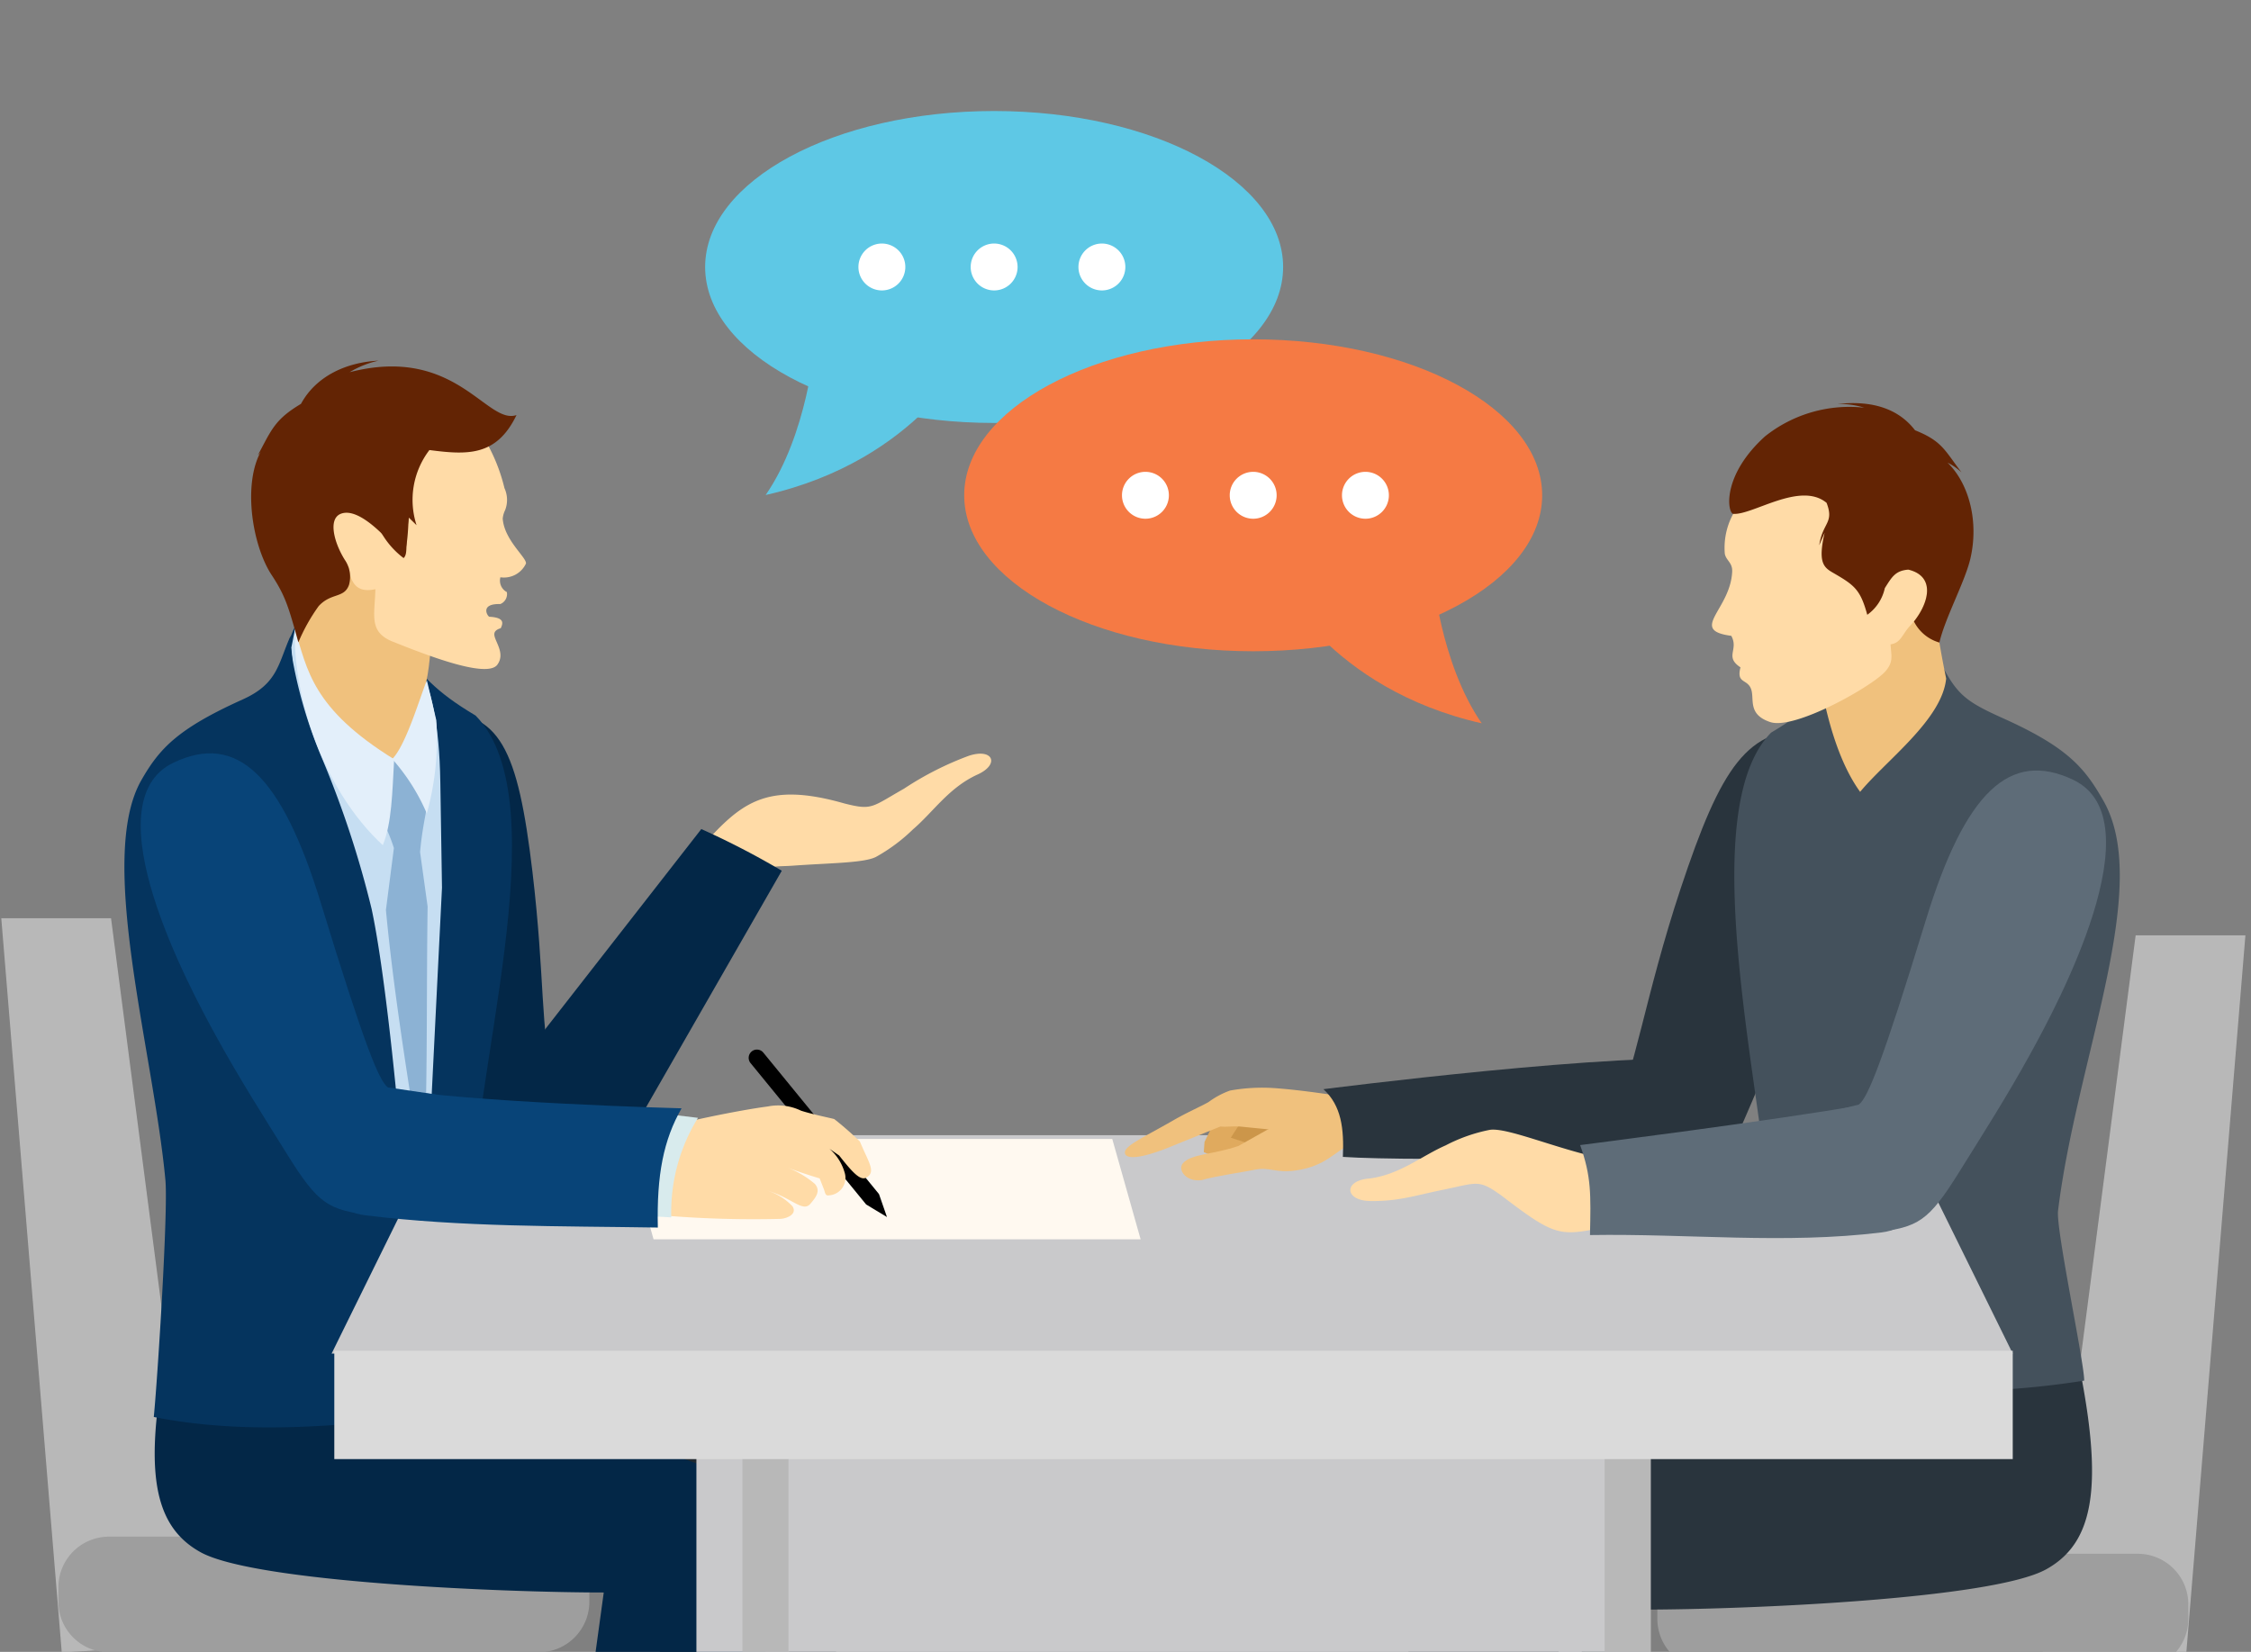 <svg xmlns="http://www.w3.org/2000/svg" width="218" height="160"><rect width="100%" height="100%" fill="#808080" stroke="none"/><defs><clipPath id="clip-path"><path id="Rectangle_106129" data-name="Rectangle 106129" transform="translate(-.124)" fill="#fff" d="M0 0h218v160H0z"/></clipPath><clipPath id="clip-path-2"><path id="Rectangle_106110" data-name="Rectangle 106110" fill="none" d="M0 0h217.339v175.874H0z"/></clipPath></defs><g id="tab1_img12" transform="translate(-197.876 -11248)"><g id="Mask_Group_39751" data-name="Mask Group 39751" transform="translate(198 11248)" clip-path="url(#clip-path)"><g id="Group_39962" data-name="Group 39962" transform="translate(0 10.753)"><g id="Group_39927" data-name="Group 39927" transform="translate(0 24.182)"><g id="Group_39926" data-name="Group 39926" clip-path="url(#clip-path-2)"><path id="Path_970529" data-name="Path 970529" d="M53 25.535c1.956-1.672 3.463-4.04 6.251-5.306 2.167-.986 1.492-2.575-.838-1.816a30.518 30.518 0 00-6.285 3.187c-3.175 1.8-3.064 2.123-5.772 1.438-7.722-2.207-10.111.029-13.965 4.337l4.88 3.25c1.666-1.753 2.161-1.423 4.094-1.563 3.559-.261 6.845-.253 8.023-.84A16.831 16.831 0 0053 25.535" transform="translate(35.304 19.852)" fill="#ffdba7" fill-rule="evenodd"/><path id="Path_970530" data-name="Path 970530" d="M42.548 21.708a78.112 78.112 0 017.793 4.036L34.2 53.877c-.863 1.507-4.97 1.841-6.911 1.559a5.553 5.553 0 01-1.933-.606 4.617 4.617 0 01-2.176-3.442c-.171-.984 1.135-2.537 1.9-4.14 1.4-2.941.182-3.375 1.166-4.64z" transform="translate(25.248 23.66)" fill="#032747" fill-rule="evenodd"/><path id="Path_970531" data-name="Path 970531" d="M114.3 26.633h-10.63l-9.144 70.36 13.917.746z" transform="translate(103.035 29.028)" fill="#b8b8b8" fill-rule="evenodd"/><path id="Rectangle_106102" data-name="Rectangle 106102" transform="translate(182.938 124.946)" fill="#9e9e9e" d="M0 0h6.32v46.765H0z"/><path id="Path_970532" data-name="Path 970532" d="M123.28 55.295H81.625a4.9 4.9 0 00-4.884 4.884v1.436a4.9 4.9 0 004.884 4.885h41.655a4.9 4.9 0 004.882-4.884v-1.437a4.9 4.9 0 00-4.882-4.884" transform="translate(83.644 60.268)" fill="#9e9e9e" fill-rule="evenodd"/><path id="Path_970533" data-name="Path 970533" d="M106.98 80.415H85.157a2.566 2.566 0 00-2.557 2.558v.752a2.567 2.567 0 002.558 2.56h21.822a2.567 2.567 0 002.558-2.56v-.752a2.566 2.566 0 00-2.558-2.558" transform="translate(90.029 87.648)" fill="#b8b8b8" fill-rule="evenodd"/><path id="Path_970534" data-name="Path 970534" d="M61.6 92.957c5.3 2.79 15.349-.061 20.586-.953 1.8 1.039 4.646.017 5.722-.286 2.385-.667 1.789-6.487 1.026-9.971-.612-2.8-.123-5.047-.123-8.172l-10.023-1.8c.554 5.093 1.1 6.847-.161 9.127-2.6 4.707-7.327 5.141-11.093 6.209-6.053 1.712-6.957 4.665-5.933 5.848" transform="translate(66.75 78.229)" fill-rule="evenodd"/><path id="Path_970535" data-name="Path 970535" d="M65.406 75.2l5.315 40.921 17.006-2.391-5.58-40.656c9.831 0 33.8-1 39.04-3.9 5.173-2.859 5.752-9.323 2.144-24.532l-6.376-2.128a128.939 128.939 0 01-16.667 8.667c-8.406 3.837-16.366 5.563-27.008 9.344-9.908 3.519-9.284 3.8-7.873 14.671" transform="translate(70.423 46.343)" fill="#202930" fill-rule="evenodd"/><path id="Path_970536" data-name="Path 970536" d="M64.679 93.5c5.3 2.788 15.349-.063 20.586-.955 1.8 1.039 5.768.015 6.845-.286 2.383-.665 1.789-6.489 1.026-9.971-.612-2.8-.125-5.047-.125-8.172L80.648 72.7c.554 5.093 1.1 6.847-.161 9.129-2.6 4.707-6.109 4.75-9.875 5.816-6.053 1.714-6.957 4.669-5.933 5.852" transform="translate(70.103 79.24)" fill="#212121" fill-rule="evenodd"/><path id="Path_970537" data-name="Path 970537" d="M68.482 75.946l5.318 40.917 17-2.389-5.578-40.656c9.831 0 33.8-1 39.04-3.9 5.173-2.859 5.752-9.323 2.144-24.532l-6.376-2.128a128.939 128.939 0 01-16.667 8.667c-8.408 3.84-16.363 5.567-27.008 9.347-9.908 3.519-9.284 3.8-7.873 14.674" transform="translate(73.775 47.152)" fill="#29343d" fill-rule="evenodd"/><path id="Path_970538" data-name="Path 970538" d="M92.479 42.885c-1.762 4.686-3.756 9.415-5.4 13.173-7.724 17.635-14.122.506-12.258-1.379 2.186-4.28 3.158-11.766 6.625-22.218 3.9-11.746 6.473-15.75 12.872-15.3 9.141.648-.01 20.862-1.837 25.723" transform="translate(81.194 18.668)" fill="#29343d" fill-rule="evenodd"/><path id="Path_970539" data-name="Path 970539" d="M100.009 13.732c1.785 3.607 2.51 4.224 6.41 5.977 6.278 2.828 7.856 4.847 9.624 7.933 4.8 8.387-2.6 25.033-4.385 39.73-.217 1.787 2.552 14.743 2.533 16.452a82.351 82.351 0 01-28.733-.508c.073-1.565-1.515-14.151-1.678-15.982-1.185-13.307-7.238-38.84.09-46.274 4.065-2.424 4.934-3.747 8.1-7.248z" transform="translate(87.531 14.967)" fill="#44515c" fill-rule="evenodd"/><path id="Path_970540" data-name="Path 970540" d="M96.888 20.783c-.391 3.981-5.791 7.9-8.331 10.976-2.806-3.866-4.108-10.578-4.641-16.759l11.3-5.816a96.514 96.514 0 001.672 11.6" transform="translate(91.465 10.005)" fill="#f0c17d" fill-rule="evenodd"/><path id="Path_970541" data-name="Path 970541" d="M53.943 36.864h47.167l-2.744 9.718H51.2z" transform="translate(55.803 40.18)" fill="#fff9f0" fill-rule="evenodd"/><path id="Path_970542" data-name="Path 970542" d="M0 25.84h10.63l9.141 70.36-13.915.746z" transform="translate(0 28.164)" fill="#b8b8b8" fill-rule="evenodd"/><path id="Rectangle_106103" data-name="Rectangle 106103" transform="translate(28.083 123.289)" fill="#9e9e9e" d="M0 0h6.32v46.763H0z"/><path id="Path_970543" data-name="Path 970543" d="M7.529 54.5h41.655a4.9 4.9 0 014.884 4.882v1.438a4.9 4.9 0 01-4.884 4.88H7.529a4.895 4.895 0 01-4.882-4.882v-1.434A4.9 4.9 0 017.529 54.5" transform="translate(2.885 59.404)" fill="#9e9e9e" fill-rule="evenodd"/><path id="Path_970544" data-name="Path 970544" d="M11.061 79.622h21.826a2.563 2.563 0 012.556 2.558v.752a2.563 2.563 0 01-2.556 2.56H11.061a2.567 2.567 0 01-2.561-2.56v-.752a2.566 2.566 0 012.558-2.558" transform="translate(9.268 86.784)" fill="#b8b8b8" fill-rule="evenodd"/><path id="Path_970545" data-name="Path 970545" d="M57.185 92.165c-5.3 2.79-15.349-.063-20.586-.955-1.8 1.041-4.646.017-5.722-.286-2.385-.665-1.789-6.487-1.026-9.969.612-2.8.123-5.047.123-8.174L40 70.979c-.554 5.1-1.1 6.849.161 9.129 2.6 4.7 7.327 5.141 11.093 6.207 6.053 1.714 6.957 4.667 5.933 5.85" transform="translate(31.803 77.363)" fill-rule="evenodd"/><path id="Path_970546" data-name="Path 970546" d="M70.41 74.409l-5.315 40.919-17.006-2.391 5.58-40.656c-9.831 0-33.8-1-39.04-3.9-5.173-2.857-5.752-9.321-2.144-24.53l6.376-2.128a129.322 129.322 0 0016.665 8.667c8.41 3.837 16.369 5.563 27.011 9.342 9.908 3.519 9.284 3.8 7.873 14.674" transform="translate(11.101 45.479)" fill="#202930" fill-rule="evenodd"/><path id="Path_970547" data-name="Path 970547" d="M54.693 92.7c-5.3 2.79-15.349-.063-20.586-.955-1.8 1.039-5.768.015-6.843-.286-2.385-.665-1.789-6.487-1.028-9.969.612-2.8.125-5.047.125-8.174l12.362-1.411c-.554 5.093-1.1 6.847.161 9.129 2.6 4.7 6.109 4.75 9.875 5.816 6.053 1.712 6.957 4.667 5.933 5.85" transform="translate(27.865 78.376)" fill="#212121" fill-rule="evenodd"/><path id="Path_970548" data-name="Path 970548" d="M67.333 75.151l-5.315 40.919-17-2.391 5.58-40.654c-9.833 0-33.8-1-39.042-3.9C6.382 66.266 5.8 59.8 9.41 44.593l6.376-2.125a129.049 129.049 0 0016.665 8.667c8.409 3.837 16.367 5.565 27.009 9.342 9.908 3.519 9.284 3.8 7.873 14.674" transform="translate(7.749 46.288)" fill="#032747" fill-rule="evenodd"/><path id="Path_970549" data-name="Path 970549" d="M18.676 42.093c.763 4.686 1.749 9.413 2.6 13.173C25.24 72.9 36.257 53.42 34.792 51.535c-1.275-4.28-.788-9.415-2.029-19.869-1.4-11.743-3.118-15.75-9.614-15.3-9.281.648-5.265 20.864-4.473 25.725" transform="translate(18.674 17.802)" fill="#032747" fill-rule="evenodd"/><path id="Path_970550" data-name="Path 970550" d="M22.241 12.179c-1.785 3.605-1.3 5.81-5.2 7.568-6.278 2.828-7.856 4.842-9.622 7.933-5.38 9.4 4.573 29.2 4.755 44.982l27.213-3.549c-.619-11.792 8.542-39.561.2-48.015-4.067-2.426-4.934-3.749-8.1-7.248z" transform="translate(6.347 13.274)" fill="#05345e" fill-rule="evenodd"/><path id="Path_970551" data-name="Path 970551" d="M20.3 10.871l-6.349 2.535-.51 2.539 1.005 12.172 5.33 41.183 6.69 1.361L28.033 39.2l-.161-10.218c-.09-5.8-.922-9.177-2.086-11.3-1.053-1.916-2.268-2.6-5.488-6.809" transform="translate(14.648 11.848)" fill="#c6def2" fill-rule="evenodd"/><path id="Path_970552" data-name="Path 970552" d="M21.795 12.76c-1.206 2.661-1.2 4.6-4.627 6.142-6.278 2.83-8.051 4.727-9.817 7.814C3.006 34.312 8.507 52.9 9.677 65.473c.27 2.92-.738 18.945-1.126 22.933 8.228 1.634 16.715 1.032 25.617 0C34 78.1 31.806 49.292 29.645 39.19a96.122 96.122 0 00-4.786-14.544 45.012 45.012 0 01-3-10.362 11.007 11.007 0 01-.063-1.524" transform="translate(6.219 13.907)" fill="#05345e" fill-rule="evenodd"/><path id="Path_970553" data-name="Path 970553" d="M13.637 17.916l.686 4.14 7.369 8.912 1.985-1.881c3.143-7.275 2.723-6.834 3.417-14.887l-11.3-5.818c-.594 5-1.294 5.979-2.155 9.53" transform="translate(14.864 9.14)" fill="#f0c17d" fill-rule="evenodd"/><path id="Path_970554" data-name="Path 970554" d="M18.6 18.632l-.993 5.62a17.336 17.336 0 011.229 2.9l-.773 6c.694 7.459 2.057 15.984 3.062 22.258l.715.351c.255-8.2.144-14.621.261-22.944l-.731-5.277c.188-2.157.577-3.735.581-4.009.017-1.218-1.5-3.451-2.748-5.137z" transform="translate(19.188 20.052)" fill="#8cb2d4" fill-rule="evenodd"/><path id="Path_970555" data-name="Path 970555" d="M23.225 25.062c-.18 3.2-.224 6.2-1.1 8.322-5.81-5.373-8.717-14.431-8.519-20.956 1.206 3.975 1.693 7.731 9.616 12.634" transform="translate(14.823 13.545)" fill="#e3effa" fill-rule="evenodd"/><path id="Path_970556" data-name="Path 970556" d="M18.117 22.429c1.356-1.346 2.78-6.3 3.356-7.61l.911 3.86a26.876 26.876 0 01-.922 9.027 19.465 19.465 0 00-3.346-5.277" transform="translate(19.747 16.151)" fill="#e3effa" fill-rule="evenodd"/><path id="Rectangle_106104" data-name="Rectangle 106104" transform="translate(73.993 95.902)" fill="#c9c9cb" d="M0 0h79.067v43.141H0z"/><path id="Rectangle_106105" data-name="Rectangle 106105" transform="translate(150.817 103.405)" fill="#c9c9cb" d="M0 0h8.918v72.469H0z"/><path id="Rectangle_106106" data-name="Rectangle 106106" transform="translate(155.277 103.405)" fill="#b8b8b8" d="M0 0h4.458v72.469H0z"/><path id="Rectangle_106107" data-name="Rectangle 106107" transform="translate(67.32 103.405)" fill="#c9c9cb" d="M0 0h8.92v72.469H0z"/><path id="Rectangle_106108" data-name="Rectangle 106108" transform="translate(71.78 103.405)" fill="#b8b8b8" d="M0 0h4.458v72.469H0z"/><path id="Path_970557" data-name="Path 970557" d="M25.731 35.894h141.964l10.425 21.157H15.306z" transform="translate(16.683 39.123)" fill="#c9c9cb" fill-rule="evenodd"/><path id="Rectangle_106109" data-name="Rectangle 106109" transform="translate(32.252 95.902)" fill="#dadada" d="M0 0h162.55v10.492H0z"/><path id="Path_970558" data-name="Path 970558" d="M32.829 20.013a1.251 1.251 0 00.625 1.43 1.043 1.043 0 01-.633 1.16c-2.042-.056-1.216 1.221-1.058 1.231 1.486.077 1.327.627 1.1 1.11-.41.119-.585.3-.617.508-.1.652 1.141 1.862.286 3.026-1.028 1.4-7.225-1.083-10.109-2.226-2.389-.947-1.756-2.587-1.7-5.087-1.3.276-2.341-.04-2.56-2.08-1.9-2.282-2.631-4.2-3.933-6.851 0 0 3.434-11.244 3.7-11.332s8.843.357 8.843.357c1.146 1.559 2.927 2.941 4.15 4.765a17.17 17.17 0 012.3 5.352 2.732 2.732 0 01.067 2.124 2.34 2.34 0 00-.236.832c.155 2.088 2.32 3.758 2.253 4.343a2.35 2.35 0 01-2.479 1.335" transform="translate(15.508 .97)" fill="#ffdba7" fill-rule="evenodd"/><path id="Path_970559" data-name="Path 970559" d="M30.918 7.242c-1.507-.426-3-.339-3.837 1.014-.326.529-.013 7.885-.575 9.683l-1.112-.374c-1.02-1.143-3.488-3.791-5.135-3.141-1.271.508-.623 2.855.4 4.475a2.9 2.9 0 01.4 2.4c-.464 1.335-1.718.738-2.938 2.061a17.7 17.7 0 00-1.969 3.513c-.924-3.323-1.239-4.477-2.575-6.5-2.215-3.348-3.163-11.039.223-13.473C17.162 3.511 19.645.523 23.561.389c11.459-.4 8.151 7.079 7.357 6.853" transform="translate(12.62 .407)" fill="#632404" fill-rule="evenodd"/><path id="Path_970560" data-name="Path 970560" d="M76.081 36.071H28.912l2.746 9.718h47.169z" transform="translate(31.513 39.315)" fill="#fff9f0" fill-rule="evenodd"/><path id="Path_970561" data-name="Path 970561" d="M28.6 8.657c3.7.481 6.5.621 8.435-3.388-2.9.986-5.881-6.815-16.164-4.151A9.329 9.329 0 0123.667 0c-3.051.15-6.021 1.455-7.505 4.182-2.516 1.509-2.836 2.456-4.178 4.982a7.474 7.474 0 011.453-1.227c-1.82 2.447-2.2 6.4-.738 9.965.9 2.209 2.406 3.446 3.34 5.783a5.52 5.52 0 002.169-3.448c-1.756-1.595-.428-5.9 2.232-7.02 1.935-.144 2.548 1.557 3.292 3.058a8.121 8.121 0 002.37 2.847c.479-.47.092-1.409.508-3.914l.746.729a7.948 7.948 0 011.244-7.28" transform="translate(12.863 -.001)" fill="#632404" fill-rule="evenodd"/><path id="Path_970562" data-name="Path 970562" d="M34.929 32.106a.8.8 0 011.124.117l11.2 13.7.773 2.224-2.015-1.216-11.2-13.7a.8.8 0 01.117-1.122" transform="translate(37.749 34.799)" fill-rule="evenodd"/><path id="Path_970563" data-name="Path 970563" d="M33.432 35.942c1.083-.259 4.75-1.022 7.083-1.325a5.086 5.086 0 013.231.405c1.206.387 3.026.744 3.221.815a32.847 32.847 0 012.481 2.169c.836 2.029 1.584 2.922.642 3.486-.575.343-1.3-.412-2.65-2.128l-.943-.654a4.814 4.814 0 011.471 2.3 1.7 1.7 0 01-1.526 2.215c-.368.059-.349-.268-.5-.644l-.391-1c-1.168-.349-2.2-.7-3.342-1.124a9.1 9.1 0 012.876 1.655c.6.7.082 1.319-.437 1.933-.734.859-1.791-.6-4.192-1.287a5.654 5.654 0 012.466 1.53c.466.729-.468 1.164-1.16 1.214a105.624 105.624 0 01-10.841-.288l.339-6.115z" transform="translate(33.706 37.623)" fill="#ffdba7" fill-rule="evenodd"/><path id="Path_970564" data-name="Path 970564" d="M32.8 34.953l2.4.288a17.367 17.367 0 00-2.585 9.641l-3.005-.157 1.567-8.7z" transform="translate(32.272 38.097)" fill="#d8ebed" fill-rule="evenodd"/><path id="Path_970565" data-name="Path 970565" d="M18.714 46.05c9.4 1.156 18.793 1.032 28.331 1.187-.117-5.114.552-8.491 2.3-11.549 0 0-20.693-.543-28.639-1.965-.823-.146-2.086.232-4.109 3.411-1.728 2.715-2.723 8.322 2.117 8.916" transform="translate(16.539 36.728)" fill="#084478" fill-rule="evenodd"/><path id="Path_970566" data-name="Path 970566" d="M13.7 45.482c2.355 4.3 4.87 8.222 6.985 11.622 2.976 4.778 3.967 5.338 8.088 5.823 4.514.531 7.7-10.642 6.247-11.691l-4.62-.68c-.865-.635-2.268-4.065-6.483-17.827-3.812-12.456-8.138-16.555-14.28-13.629-8.126 3.877 1.622 21.922 4.063 26.382" transform="translate(7.043 19.835)" fill="#084478" fill-rule="evenodd"/><path id="Path_970567" data-name="Path 970567" d="M81.133 22.156c.757 1.367-.681 2.021.894 3.062-.416 1.605.663 1.089 1.03 2.107.347.961-.376 2.449 1.852 3.193 2.366.79 9.9-3.474 11.154-4.913.819-.943.556-1.521.5-2.615 1.018-.144 1.108-.961 1.894-1.8 1.641-1.753 2.725-4.732-.178-5.44-.069-5.3-1.279-7.745-3.831-9.8-3.007-2.422-8.464-3.532-12.755 3.8a6.877 6.877 0 00-1.183 4.47c.134.663.752.846.715 1.72-.161 3.705-4.253 5.664-.1 6.224" transform="translate(86.406 4.486)" fill="#ffdba7" fill-rule="evenodd"/><path id="Path_970568" data-name="Path 970568" d="M89.492 11.621c-2.579-2.121-7.223 1.269-9.073 1.068-.564-.307-.961-3.81 3.118-7.5a13.107 13.107 0 019.61-2.778 7.983 7.983 0 00-2.6-.357c2.907-.32 5.706.188 7.52 2.543 2.608 1.047 2.844 1.893 4.5 4.08a5.8 5.8 0 00-1.352-.943c2.092 2.042 3.049 5.718 2.207 9.313-.522 2.224-2.462 5.764-2.995 8.113a3.98 3.98 0 01-2.466-2.044c1.419-1.772 2.144-4.366-.539-5.02-1.26.1-1.586.694-2.282 1.791a4.274 4.274 0 01-1.7 2.583c-.679-2.485-1.256-2.878-3.379-4.107-.911-.527-1.384-1.072-.748-3.858l-.527 1.227c.341-2.228 1.471-2.14.711-4.111" transform="translate(87.273 2.143)" fill="#632404" fill-rule="evenodd"/><path id="Path_970569" data-name="Path 970569" d="M57.165 35.852l-1.373 2.8-.069.986 2.562 1.147 2.989-.328 4.587-.343 2.585-1.578s.094-2.938.021-3.139a20.314 20.314 0 00-3.868-1.43c-.228.036-7.561 1.822-7.434 1.885" transform="translate(60.736 37.02)" fill="#e0aa5e" fill-rule="evenodd"/><path id="Path_970570" data-name="Path 970570" d="M57.863 35.735l-.209.157-.679 1.045 1.411.47 2.821-1.045-.993-1.2z" transform="translate(62.1 38.323)" fill="#cc964a" fill-rule="evenodd"/><path id="Path_970571" data-name="Path 970571" d="M66.547 33.733a17.522 17.522 0 00-4.3.238 8.127 8.127 0 00-2.086 1.118c-.83.472-1.946.926-3.448 1.791-2.941 1.691-4.824 2.493-4.633 3.191.148.552 1.511.516 4.381-.648l4.859-1.971c.617.067 1.287-.061 2.019.015s1.695.169 2.546.253l8.069-.922-.153-2.18c-2.876-.4-4.778-.7-7.254-.886" transform="translate(56.75 36.725)" fill="#f0c17d" fill-rule="evenodd"/><path id="Path_970572" data-name="Path 970572" d="M64.515 35.842l-4.3 2.414c-2.4.842-4.577.742-5.377 1.682-.527.617.288 1.829 1.818 1.626 1.172-.366 4.316-.826 5.089-.995 1.515-.33 2 .349 4.036.059 2.872-.405 3.722-1.8 5.453-2.644l-.042-3.3s-6.7 1.246-6.675 1.156" transform="translate(59.595 37.806)" fill="#f0c17d" fill-rule="evenodd"/><path id="Path_970573" data-name="Path 970573" d="M99.931 39.176c-1.043 3-30.189 3.139-36.781 2.694.117-2.732-.136-4.953-1.883-6.558 0 0 29.356-3.77 38.33-2.815l1.283 3.946z" transform="translate(66.778 35.251)" fill="#29343d" fill-rule="evenodd"/><path id="Path_970574" data-name="Path 970574" d="M71.785 37.144c-2.376 1.026-4.554 2.924-7.576 3.242-2.351.245-2.23 2.115.2 2.163 2.738.05 4.41-.543 6.922-1.053 3.555-.723 3.559-1.1 5.875.568 6.525 5.005 5.5 3.557 14.063 2.318l-1.785-5.528c-5.2-.529-11.445-3.482-13.445-3.2a15.8 15.8 0 00-4.253 1.486" transform="translate(68.137 38.844)" fill="#ffdba7" fill-rule="evenodd"/><path id="Path_970575" data-name="Path 970575" d="M102.343 46.844c-9.4 1.154-18.69.1-28.227.253.081-3.94.138-5.658-.953-8.715 0 0 19.24-2.445 27.188-3.864.821-.146 2.084.232 4.109 3.409 1.726 2.717 2.721 8.324-2.117 8.918" transform="translate(79.744 37.594)" fill="#5e6c78" fill-rule="evenodd"/><path id="Path_970576" data-name="Path 970576" d="M105.372 46.276c-2.357 4.3-4.87 8.22-6.987 11.62-2.976 4.78-3.965 5.34-8.088 5.825-4.514.529-7.7-10.159-6.247-11.208l4.619-1.162c.865-.635 2.27-4.067 6.483-17.829 3.816-12.454 8.142-16.552 14.285-13.624 8.124 3.873-1.622 21.919-4.065 26.379" transform="translate(91.224 20.701)" fill="#5e6c78" fill-rule="evenodd"/></g></g><g id="Group_39961" data-name="Group 39961" transform="translate(68.166)"><g id="Group_39959" data-name="Group 39959"><path id="Path_970714" data-name="Path 970714" d="M140.24 53.484c0 8.344-12.53 15.107-27.987 15.107s-27.988-6.763-27.988-15.107S96.8 38.377 112.252 38.377s27.988 6.763 27.988 15.107" transform="translate(-84.265 -38.377)" fill="#5ec8e5"/><path id="Path_970715" data-name="Path 970715" d="M96.135 65.932s-.7 8.654-4.747 14.517c14.8-3.35 19.854-13.958 19.854-13.958z" transform="translate(-85.526 -43.256)" fill="#5ec8e5"/><path id="Path_970716" data-name="Path 970716" d="M106.845 56.245a2.271 2.271 0 11-2.271-2.271 2.272 2.272 0 012.271 2.271" transform="translate(-87.458 -41.138)" fill="#fff"/><path id="Path_970717" data-name="Path 970717" d="M120.056 56.245a2.271 2.271 0 11-2.271-2.271 2.272 2.272 0 012.271 2.271" transform="translate(-89.797 -41.138)" fill="#fff"/><path id="Path_970718" data-name="Path 970718" d="M132.737 56.245a2.271 2.271 0 11-2.272-2.271 2.272 2.272 0 012.272 2.271" transform="translate(-92.042 -41.138)" fill="#fff"/></g><g id="Group_39960" data-name="Group 39960" transform="translate(25.089 22.113)"><path id="Path_970719" data-name="Path 970719" d="M84.265 53.484c0 8.344 12.53 15.107 27.987 15.107s27.987-6.763 27.987-15.107-12.53-15.107-27.987-15.107-27.987 6.763-27.987 15.107" transform="translate(-84.265 -38.377)" fill="#f57a44"/><path id="Path_970720" data-name="Path 970720" d="M106.5 65.932s.7 8.654 4.747 14.517c-14.8-3.35-19.854-13.958-19.854-13.958z" transform="translate(-61.129 -43.256)" fill="#f57a44"/><path id="Path_970721" data-name="Path 970721" d="M102.3 56.245a2.271 2.271 0 102.271-2.271 2.272 2.272 0 00-2.271 2.271" transform="translate(-65.714 -41.138)" fill="#fff"/><path id="Path_970722" data-name="Path 970722" d="M115.514 56.245a2.271 2.271 0 102.271-2.271 2.272 2.272 0 00-2.271 2.271" transform="translate(-89.798 -41.138)" fill="#fff"/><path id="Path_970723" data-name="Path 970723" d="M128.194 56.245a2.271 2.271 0 102.272-2.271 2.272 2.272 0 00-2.272 2.271" transform="translate(-112.914 -41.138)" fill="#fff"/></g></g></g></g></g></svg>